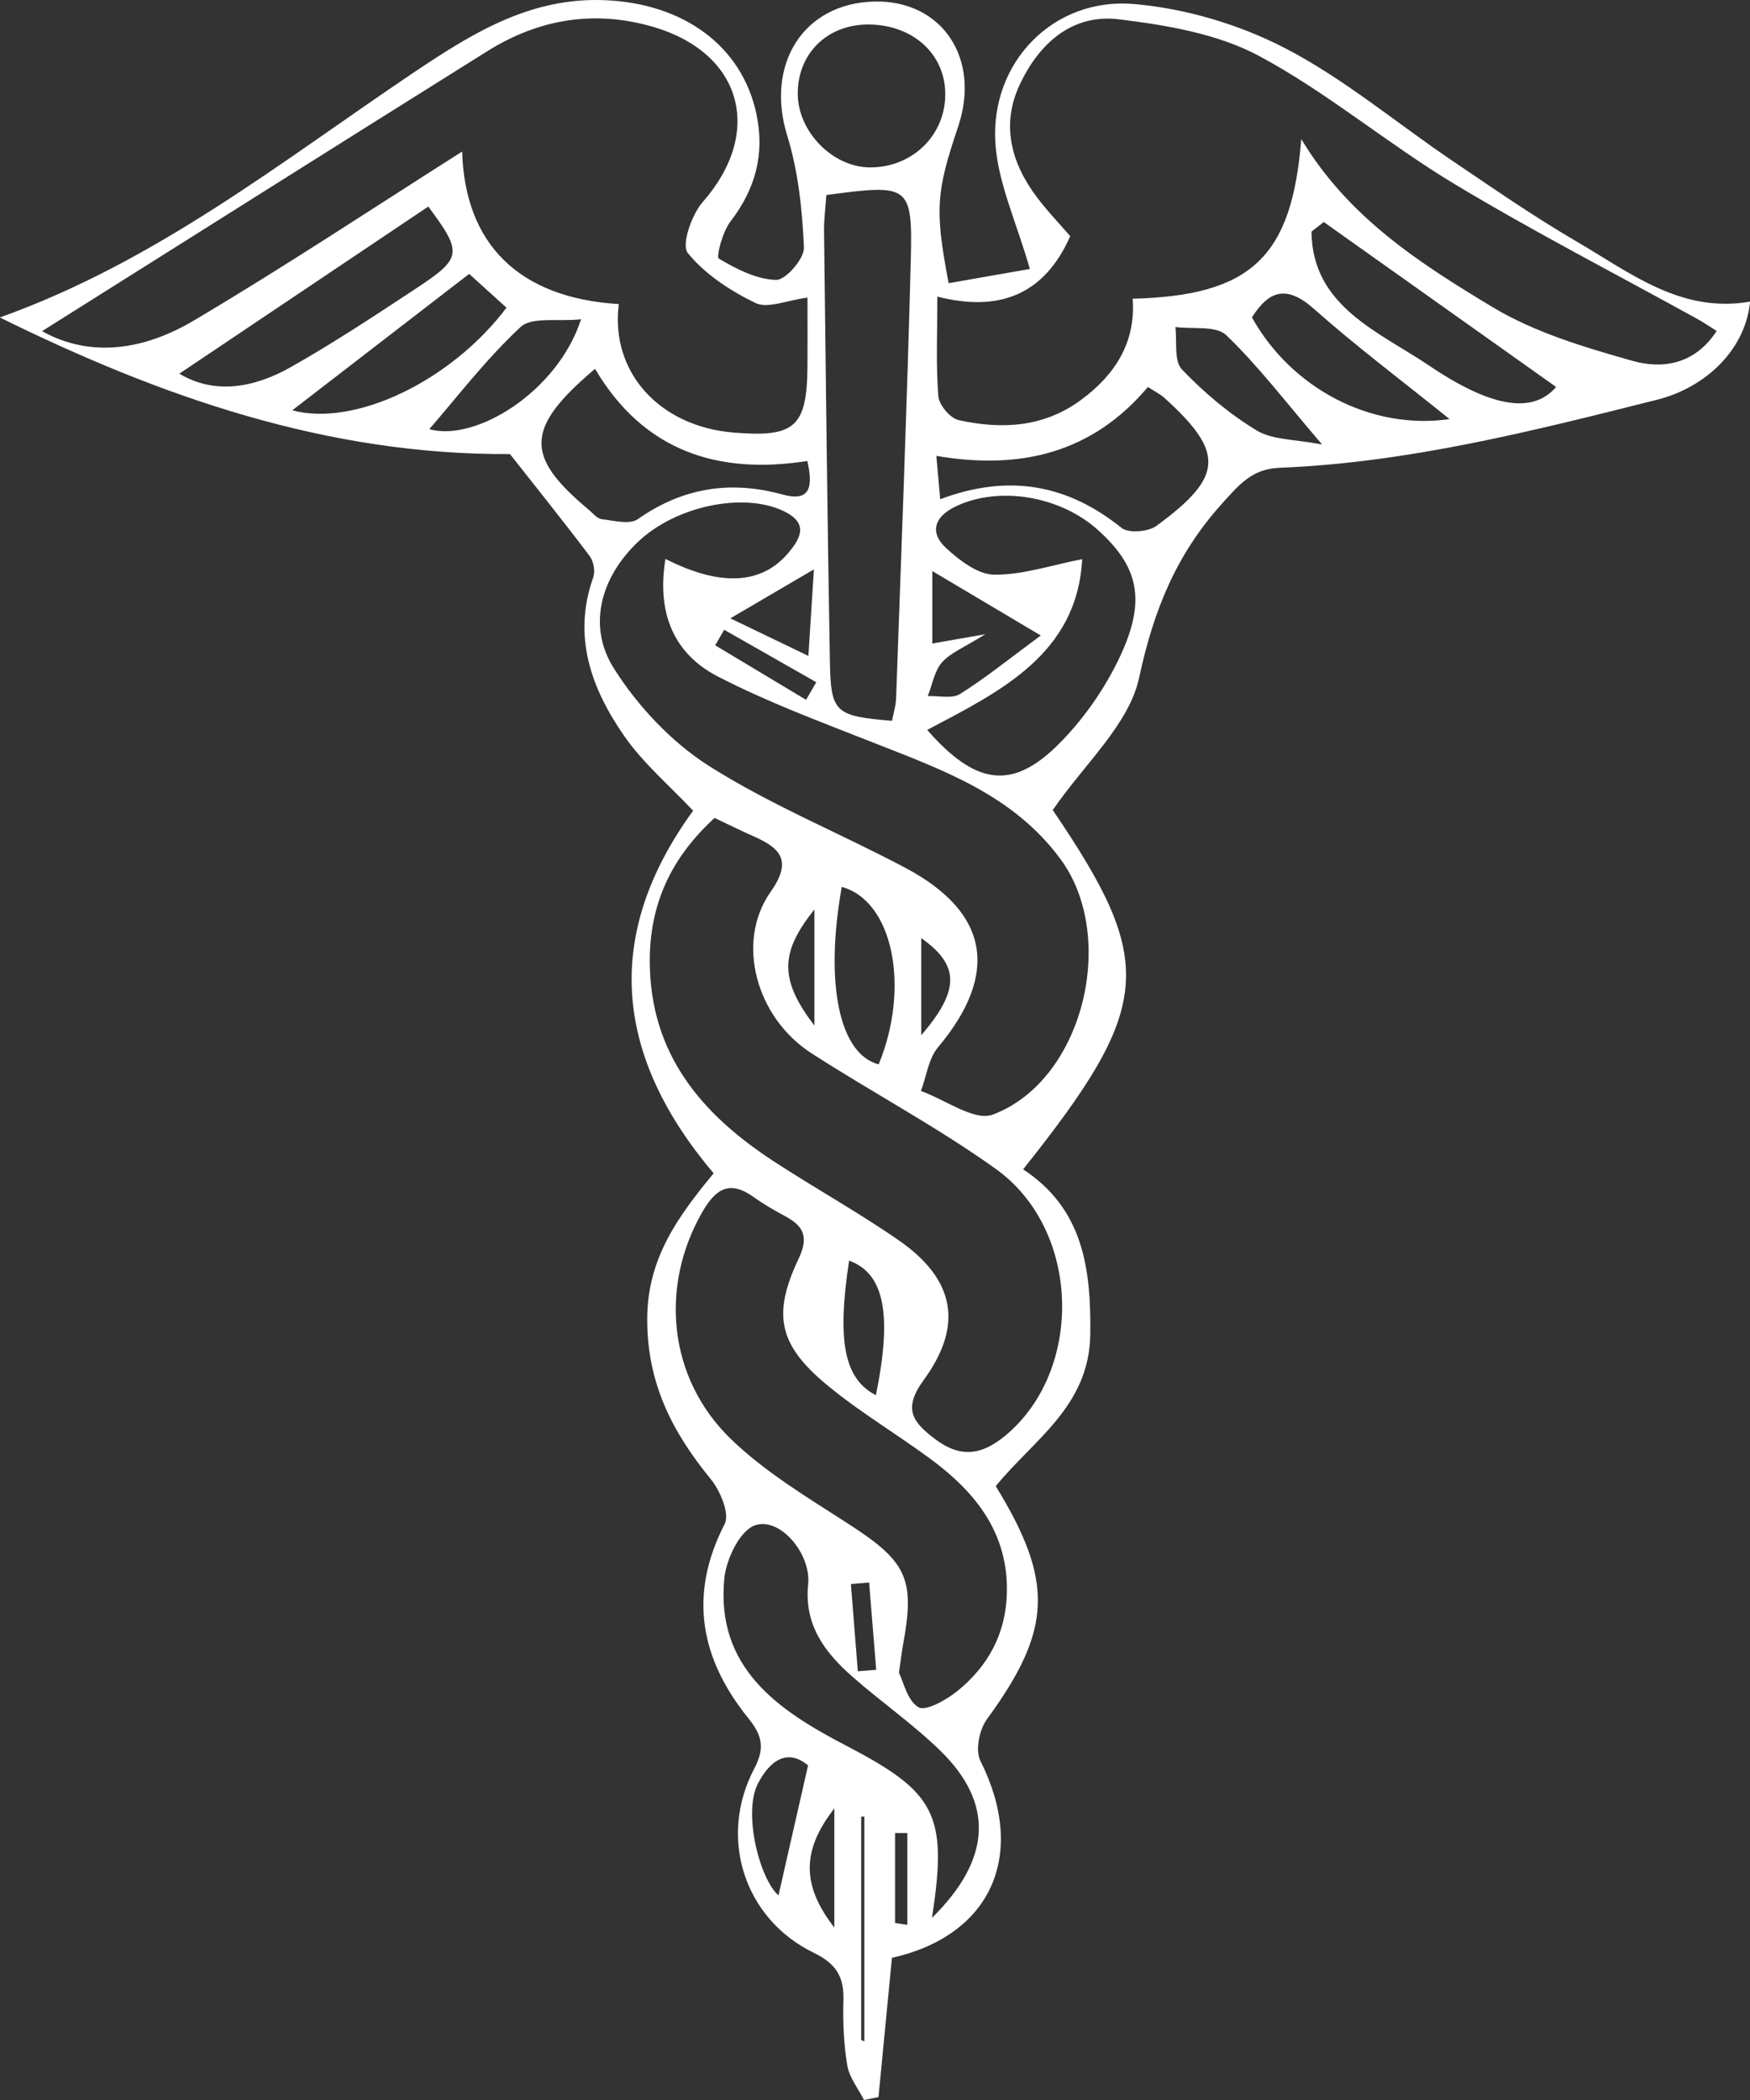 <svg width="80" height="96" viewBox="0 0 80 96" fill="none" xmlns="http://www.w3.org/2000/svg">
<rect x="0" y="0" width="80" height="96" fill="#333333" stroke="none"/>
<path d="M48.127 37.033C52.861 44.002 52.722 45.987 46.771 53.456C49.509 55.253 49.882 57.971 49.841 61.008C49.795 64.297 47.227 65.831 45.52 67.939C48.21 72.319 48.085 74.533 45.117 78.592C44.771 79.066 44.575 80.013 44.816 80.491C46.959 84.753 45.355 88.471 40.774 89.501C40.571 91.606 40.367 93.737 40.16 95.865C39.938 95.91 39.716 95.955 39.497 96C39.23 95.474 38.823 94.97 38.733 94.418C38.567 93.436 38.529 92.421 38.556 91.422C38.586 90.362 38.217 89.764 37.203 89.272C34.021 87.727 32.823 84.013 34.476 80.859C34.974 79.912 34.849 79.34 34.209 78.547C32.024 75.841 31.452 72.924 33.128 69.668C33.369 69.202 32.925 68.146 32.491 67.616C30.736 65.47 29.584 63.241 29.587 60.309C29.587 57.52 31.003 55.606 32.623 53.637C28.137 48.333 27.497 42.822 31.685 37.06C30.619 35.924 29.41 34.902 28.536 33.646C27.034 31.481 26.156 29.098 27.12 26.392C27.218 26.117 27.135 25.659 26.958 25.422C25.734 23.802 24.465 22.219 23.312 20.757C14.988 20.81 7.372 18.152 -0.007 14.513C7.146 11.957 12.852 7.394 18.856 3.353C21.549 1.545 24.209 -0.132 27.64 0.008C31.252 0.154 33.915 2.098 34.578 5.206C34.97 7.044 34.533 8.646 33.384 10.138C33.03 10.597 32.732 11.747 32.861 11.822C33.663 12.296 34.586 12.773 35.482 12.796C35.915 12.807 36.774 11.822 36.752 11.315C36.676 9.597 36.492 7.834 35.987 6.199C34.985 2.958 36.706 0.154 39.957 0.071C43.057 -0.007 44.853 2.669 43.799 5.793C42.789 8.788 42.729 9.582 43.366 12.946C44.692 12.713 46.021 12.48 47.08 12.296C46.469 10.157 45.611 8.356 45.501 6.511C45.283 2.827 48.172 -0.132 51.841 0.184C54.199 0.387 56.654 1.116 58.756 2.207C61.461 3.609 63.845 5.627 66.388 7.345C68.256 8.608 70.113 9.897 72.06 11.033C74.52 12.465 76.844 14.34 80.004 13.788C79.801 15.942 78.026 17.701 75.744 18.276C70.064 19.704 64.387 21.148 58.493 21.385C57.246 21.434 56.669 22.129 55.856 23.031C53.758 25.362 52.733 27.914 52.074 30.981C51.615 33.116 49.577 34.917 48.127 37.029V37.033ZM78.471 15.126C78.117 14.904 77.876 14.735 77.62 14.596C73.906 12.544 70.128 10.6 66.497 8.416C63.446 6.582 60.685 4.233 57.555 2.556C55.66 1.541 53.336 1.15 51.151 0.883C48.989 0.62 47.479 2.011 46.605 3.894C45.765 5.702 46.221 7.447 47.389 8.999C47.867 9.638 48.428 10.221 48.925 10.796C47.716 13.532 45.611 14.265 42.85 13.559C42.85 15.25 42.782 16.686 42.895 18.107C42.925 18.509 43.434 19.118 43.818 19.204C45.769 19.637 47.694 19.543 49.385 18.306C50.956 17.16 51.927 15.675 51.78 13.656C57.216 13.514 59.058 11.743 59.487 6.356C61.645 9.957 64.934 12.051 68.218 14.032C70.154 15.197 72.433 15.878 74.636 16.498C75.993 16.881 77.473 16.667 78.475 15.134L78.471 15.126ZM1.921 15.137C4.174 16.397 6.637 15.972 8.856 14.656C13.018 12.19 17.056 9.51 21.127 6.928C21.248 11.153 23.719 13.623 28.288 13.901C27.889 17.032 30.167 19.502 33.546 19.776C36.341 20.005 36.887 19.517 36.913 16.754C36.921 15.765 36.913 14.777 36.913 13.604C35.968 13.728 35.098 14.119 34.544 13.855C33.392 13.299 32.231 12.54 31.441 11.566C31.139 11.194 31.617 9.811 32.13 9.228C34.917 6.056 33.941 2.425 29.862 1.229C27.177 0.444 24.634 0.868 22.288 2.334C15.515 6.571 8.754 10.841 1.925 15.137H1.921ZM32.668 37.39C30.676 39.214 29.697 41.33 29.704 43.946C29.715 48.179 32.062 50.93 35.369 53.088C37.256 54.321 39.237 55.418 41.087 56.7C43.641 58.474 44.066 60.568 42.224 63.09C41.253 64.421 41.727 65.022 42.771 65.804C43.934 66.673 44.903 66.507 45.968 65.62C49.547 62.639 49.422 56.234 45.528 53.441C42.838 51.513 39.885 49.949 37.094 48.148C34.559 46.513 33.621 43.063 35.222 40.781C36.194 39.398 35.746 38.804 34.484 38.247C33.862 37.973 33.256 37.669 32.665 37.39H32.668ZM30.42 25.55C32.94 26.831 34.815 26.719 36.036 25.279C36.623 24.584 36.966 23.907 35.81 23.358C33.99 22.494 30.902 23.121 29.169 24.768C27.497 26.35 26.819 28.583 28.062 30.553C29.15 32.278 30.691 33.921 32.405 35.011C35.241 36.812 38.405 38.09 41.388 39.672C45.238 41.717 45.69 44.529 42.876 47.882C42.443 48.4 42.352 49.205 42.1 49.874C43.208 50.269 44.545 51.268 45.385 50.953C49.528 49.397 51.106 42.833 48.481 39.274C46.304 36.319 43.068 35.188 39.863 33.925C37.486 32.989 35.079 32.094 32.815 30.925C30.793 29.884 30.017 28.015 30.42 25.553V25.55ZM41.098 76.472C41.294 76.863 41.471 77.735 41.983 78.043C42.315 78.243 43.238 77.724 43.735 77.329C45.17 76.183 45.991 74.672 46.029 72.796C46.089 70.075 44.594 68.214 42.548 66.703C40.989 65.549 39.305 64.556 37.817 63.323C35.603 61.493 35.294 60.106 36.503 57.553C36.974 56.561 36.755 56.061 35.896 55.599C35.399 55.332 34.91 55.05 34.454 54.723C33.335 53.922 32.702 54.362 32.088 55.437C30.156 58.824 30.537 63.011 33.425 65.797C34.977 67.293 36.887 68.439 38.718 69.62C41.449 71.375 41.848 72.134 41.279 75.206C41.222 75.514 41.189 75.822 41.094 76.472H41.098ZM37.776 8.916C37.742 9.439 37.667 9.988 37.67 10.536C37.75 17.107 37.821 23.681 37.938 30.252C37.979 32.586 38.187 32.737 40.778 32.951C40.842 32.605 40.955 32.256 40.966 31.898C41.2 25.268 41.46 18.637 41.633 12.006C41.724 8.439 41.611 8.401 37.776 8.916ZM42.383 33.364C44.582 35.876 46.243 36.135 48.338 34.075C49.513 32.917 50.519 31.474 51.215 29.982C52.417 27.403 52.022 25.88 50.198 24.234C48.458 22.663 45.652 22.204 43.682 23.155C42.714 23.621 42.473 24.339 43.257 25.061C43.867 25.621 44.707 26.264 45.449 26.271C46.737 26.286 48.033 25.843 49.471 25.561C49.238 29.902 45.742 31.598 42.386 33.368L42.383 33.364ZM42.609 87.67C45.339 84.979 45.445 82.426 42.978 80.025C41.727 78.806 40.273 77.799 38.959 76.641C37.704 75.536 36.755 74.284 36.944 72.431C37.087 71.029 35.652 69.326 34.503 69.732C33.821 69.977 33.203 71.266 33.113 72.142C32.706 76.235 35.565 78.179 38.642 79.78C42.759 81.923 43.343 82.908 42.605 87.666L42.609 87.67ZM52.474 17.693C49.95 20.686 46.688 21.505 42.804 20.84C42.872 21.603 42.917 22.103 42.981 22.821C46.153 21.633 48.824 22.167 51.272 24.133C51.588 24.388 52.489 24.313 52.861 24.042C55.95 21.787 55.992 20.678 53.197 18.16C53.061 18.039 52.892 17.957 52.474 17.69V17.693ZM27.199 16.863C23.99 19.58 23.983 20.855 26.913 23.302C27.105 23.463 27.297 23.712 27.516 23.734C28.066 23.802 28.785 23.993 29.154 23.734C31.207 22.294 33.384 21.949 35.772 22.606C36.974 22.937 37.203 22.355 36.906 21.073C32.868 21.708 29.448 20.663 27.203 16.863H27.199ZM8.196 17.081C9.816 18.054 11.62 17.731 13.312 16.773C15.267 15.664 17.146 14.423 19.026 13.183C21.135 11.792 21.15 11.559 19.579 9.443C15.779 11.995 11.974 14.547 8.2 17.081H8.196ZM60.515 10.149C60.327 10.296 60.142 10.442 59.954 10.589C59.984 14.006 63.028 15.16 65.325 16.709C68.335 18.742 70.128 18.863 71.137 17.69C67.6 15.179 64.06 12.664 60.515 10.149ZM39.663 1.12C37.799 1.131 36.458 2.462 36.469 4.293C36.48 6.037 38.085 7.661 39.795 7.653C41.754 7.646 43.264 6.127 43.211 4.214C43.162 2.41 41.671 1.109 39.659 1.12H39.663ZM21.448 12.521C18.66 14.671 16.035 16.694 13.361 18.757C16.246 19.528 20.642 17.4 23.154 14.066C22.608 13.574 22.061 13.074 21.448 12.521ZM66.267 19.159C64.082 17.4 62.003 15.836 60.059 14.115C58.82 13.017 58.014 13.273 57.231 14.51C59.039 17.757 62.677 19.674 66.267 19.159ZM19.621 19.618C21.726 20.216 25.482 17.923 26.563 14.596C25.485 14.709 24.31 14.472 23.798 14.949C22.224 16.412 20.905 18.145 19.625 19.618H19.621ZM38.48 40.544C37.689 44.987 38.375 48.194 40.168 48.656C41.607 45.164 40.842 41.191 38.48 40.544ZM60.44 20.321C58.749 18.351 57.517 16.72 56.056 15.322C55.589 14.874 54.523 15.055 53.732 14.949C53.814 15.611 53.66 16.498 54.029 16.885C55.039 17.945 56.195 18.919 57.449 19.678C58.172 20.118 59.193 20.077 60.44 20.321ZM47.581 29.053C45.66 27.914 44.202 27.046 42.62 26.106V29.418C43.339 29.29 43.927 29.188 45.042 28.993C44.074 29.602 43.452 29.839 43.064 30.278C42.714 30.677 42.62 31.297 42.413 31.82C42.91 31.801 43.516 31.955 43.886 31.726C45.031 31.011 46.085 30.154 47.577 29.053H47.581ZM36.94 80.705C36.009 79.923 35.203 80.457 34.646 81.539C33.968 82.859 34.702 85.855 35.588 86.648C35.987 84.9 36.428 82.968 36.94 80.705ZM40.04 63.782C40.797 60.076 40.428 58.215 38.816 57.629C38.254 61.324 38.593 63.03 40.04 63.782ZM37.203 26.031C35.787 26.861 34.71 27.493 33.388 28.267C34.608 28.854 35.629 29.346 36.955 29.985C37.045 28.594 37.113 27.482 37.207 26.031H37.203ZM37.23 46.886V41.578C35.618 43.578 35.655 44.814 37.23 46.886ZM38.141 82.671C36.605 84.637 36.68 86.234 38.141 88.118V82.671ZM39.369 93.26C39.418 93.278 39.464 93.297 39.512 93.316V83.043C39.464 83.043 39.418 83.05 39.369 83.05V93.256V93.26ZM33.105 28.79C32.97 29.027 32.83 29.264 32.695 29.5C34.081 30.331 35.463 31.162 36.849 31.992C37.004 31.726 37.158 31.459 37.316 31.188C35.911 30.387 34.51 29.587 33.105 28.79ZM42.115 47.322C43.904 45.247 43.852 44.111 42.115 42.886V47.322ZM40.917 87.907C41.106 87.937 41.29 87.963 41.479 87.993V83.795C41.29 83.795 41.106 83.795 40.917 83.795V87.903V87.907ZM39.735 72.345C39.456 72.368 39.177 72.39 38.898 72.413C39.004 73.743 39.109 75.07 39.215 76.401C39.494 76.378 39.776 76.356 40.055 76.333C39.946 75.002 39.84 73.676 39.731 72.345H39.735Z" fill="white"/>
</svg>
